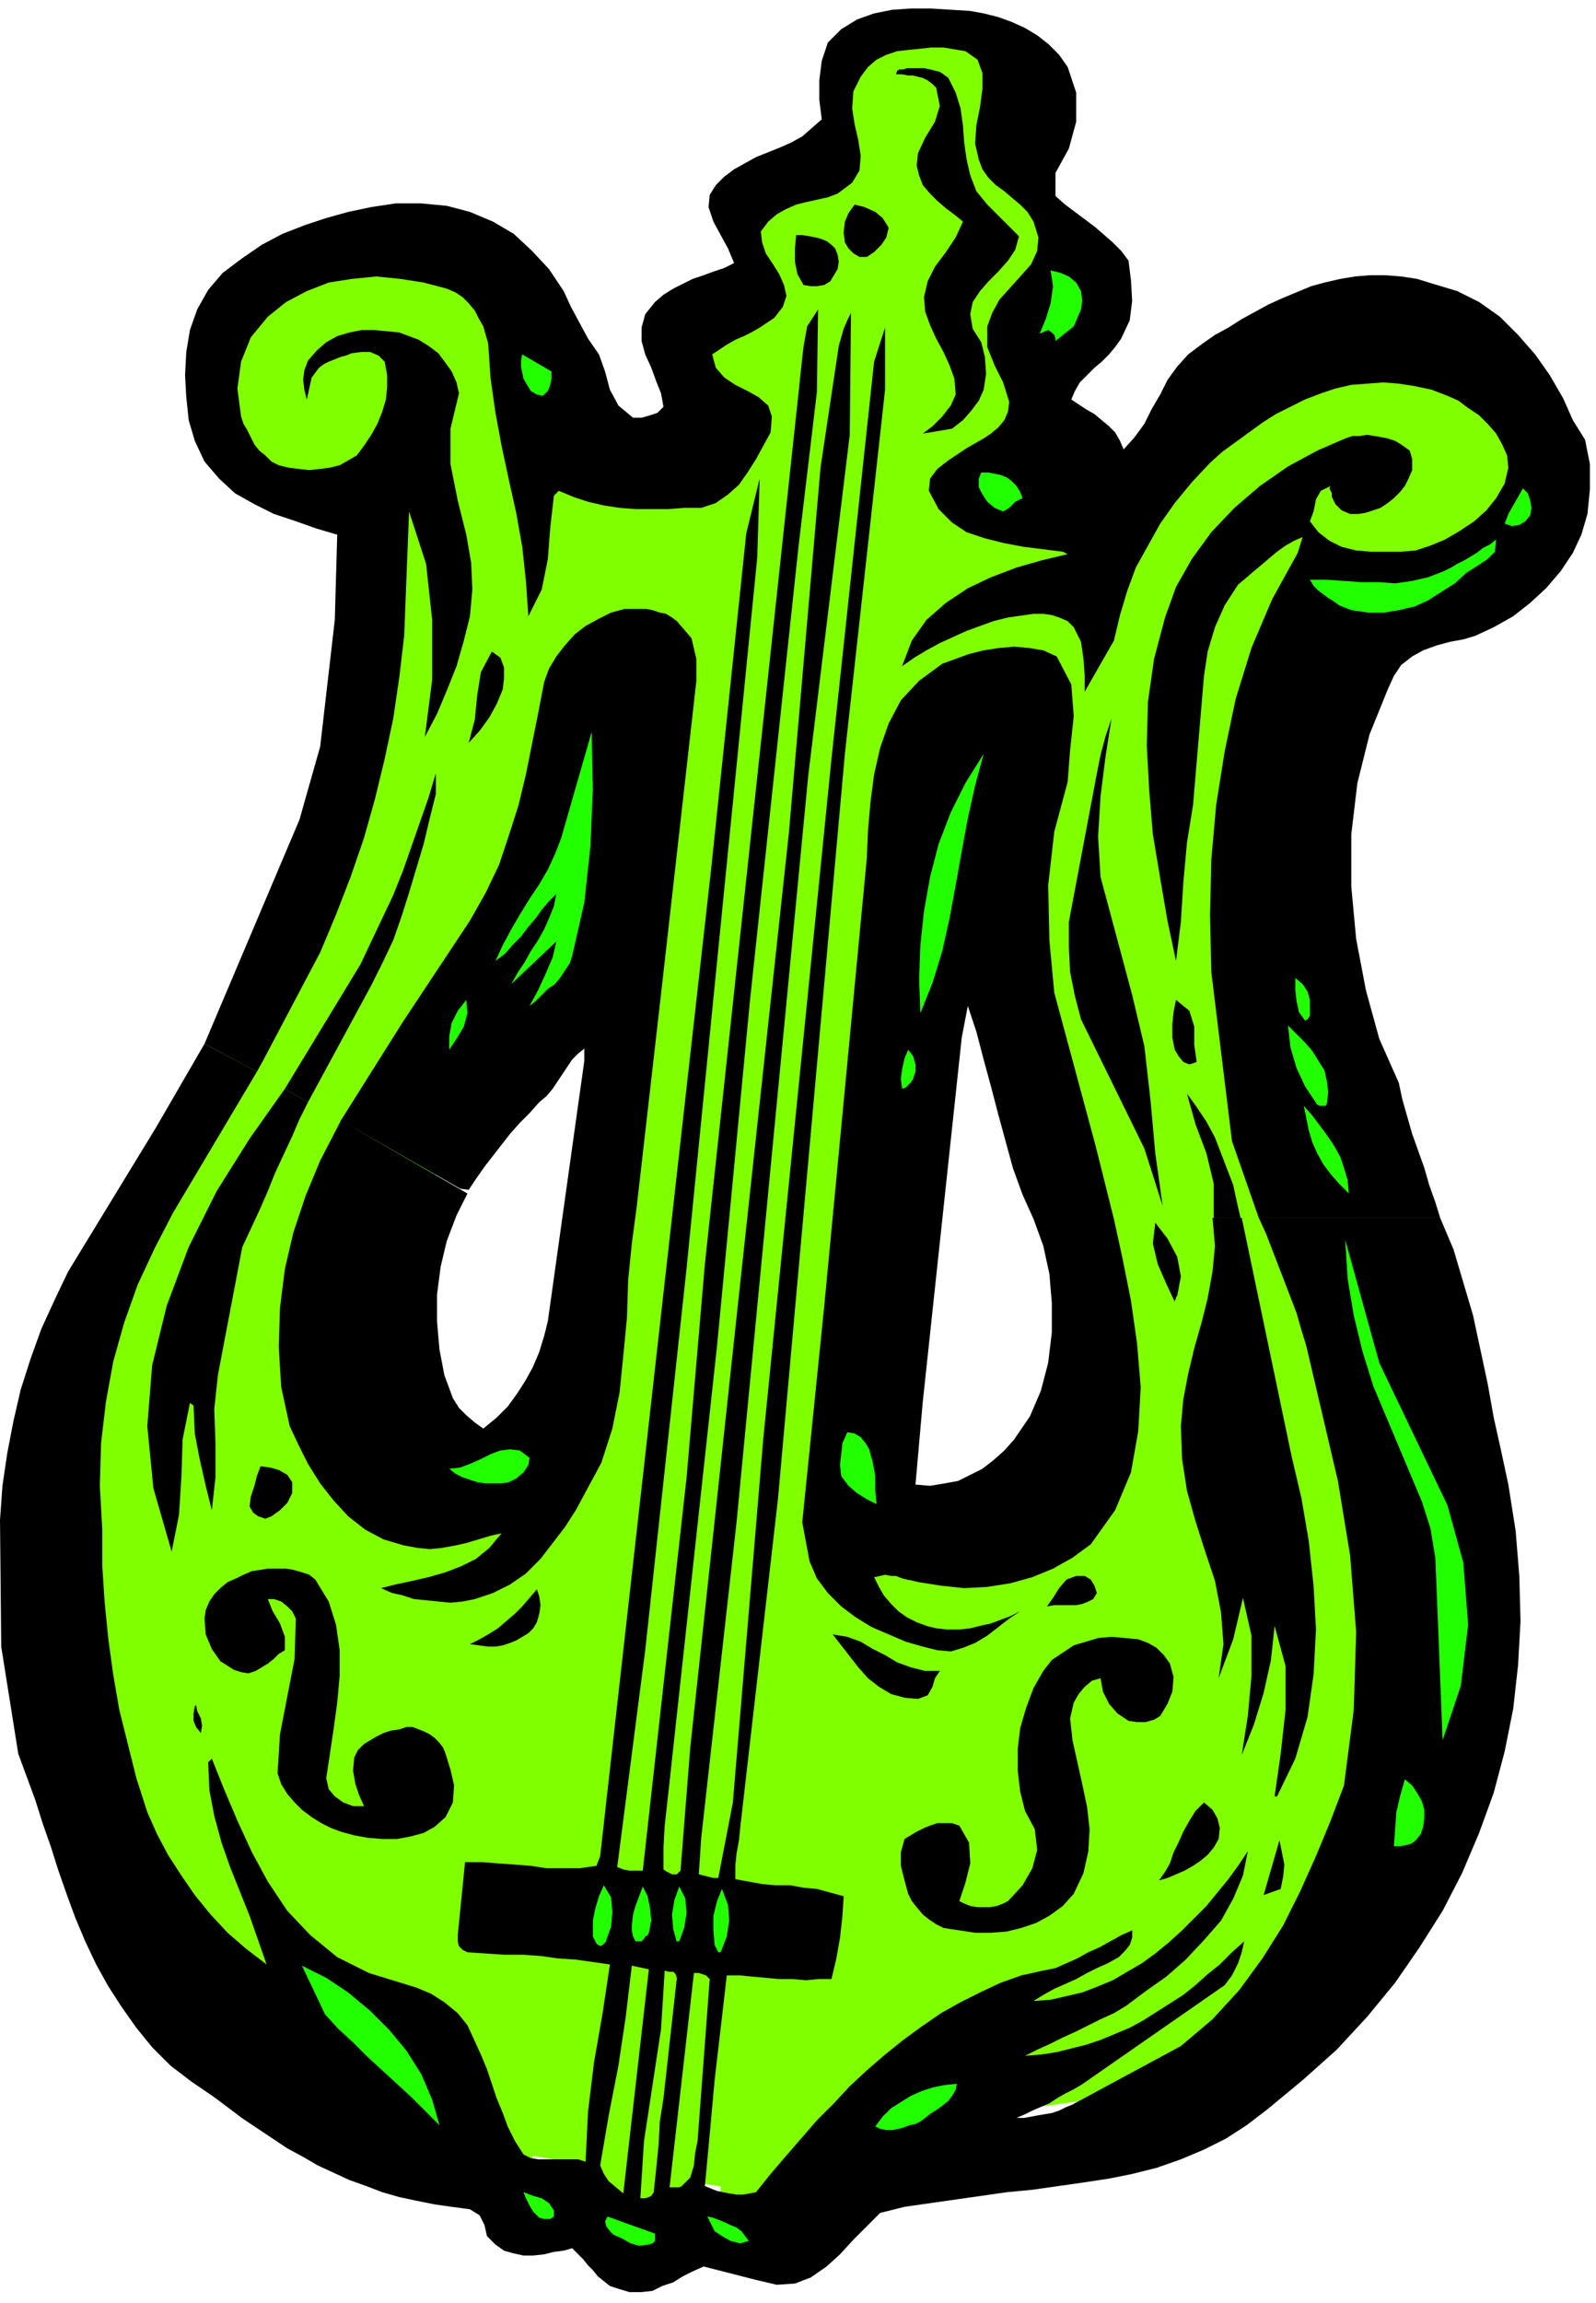 <svg xmlns="http://www.w3.org/2000/svg" width="1.311in" height="1.891in" fill-rule="evenodd" stroke-linecap="round" preserveAspectRatio="none" viewBox="0 0 1311 1891"><style>.pen1{stroke:none}.brush2{fill:#7fff00}.brush3{fill:#000}.brush4{fill:#21ff00}</style><path d="m816 427-38 153 121 449-56 194-171 19-85 590 150-86 231-32 2-2 7-6 11-10 14-12 16-14 18-17 19-17 20-19 19-19 20-18 17-17 16-16 13-15 10-12 6-9 1-5-4-25-7-55-8-74-9-83-9-82-7-71-5-50-2-19-88-403 60-138 148-51 14-107-93-83-92 9-111 74-51 46-97 33zm-232-51-23 162-70 23-129 357-28 301 171-47-69 611-310-203-79-463 167-311 92-324-14-64-115-65 4-93 60-32 135-23 46 46 65 97 97 28z" class="pen1 brush2"/><path d="m700 38-28 93-65 27-4 84-33 37 5 69-145 1421 191 31L816 519l37-185 35-95-59-132-4-55-102-33-23 19z" class="pen1 brush2"/><path d="m877 55 7 21v24l-6 22-11 20v19l8 7 8 6 8 6 8 6 7 6 8 7 7 7 6 8 2 16 1 17-2 16-7 15-5 7-5 6-6 6-6 5-6 6-6 6-4 7-3 7 6 4 6 4 7 4 6 5 6 5 5 5 4 7 3 7 9-10 8-11 6-12 7-12 6-12 8-11 9-10 12-9 10-7 11-6 11-7 11-6 11-6 11-5 12-5 12-5 11-3 13-3 12-2 12-1h13l13 1 13 2 13 4 20 6 18 9 17 12 15 15 14 16 12 17 11 19 8 18 10 16 4 20v21l-2 20-5 17-7 15-10 15-12 14-13 12-14 11-16 9-15 7-10 3-11 2-11 3-11 4-9 5-9 7-6 9-5 11-15 37-10 40-5 42v43l4 43 8 42 11 40 16 36 3 14 4 14 4 14 5 14 5 14 4 14 5 14 4 13h-149l-22-63-17-139-1-46 1-46 4-45 7-44 9-43 13-42 17-40 21-38 4-13-7 3-7 4-7 5-6 5-7 6-6 5-7 6-6 5-11 17-8 18-6 20-3 20-9 106-5 31-3 33-2 32-4 32-7-33-6-35-6-36-3-36-2-37 1-36 5-35 9-34 9-25 13-23 16-22 19-20 21-18 23-16 24-13 23-10 6-2h6l6-1 6 1 6 1 5 1 6 2 5 3 7 5 2 7v9l-3 7-3 6-4 5-5 5-5 4-6 4-6 2-6 2-6 1h-7l-7-3-5-5-3-6v-3l-1-2-1-2 1-2-8 4-4 7-2 10-3 8 7 9 9 7 10 5 12 3 12 1h25l12-1 12-4 12-5 12-7 12-8 10-9 8-10 7-12 3-13-1-10-4-9-5-9-7-8-7-7-9-6-8-6-9-4-13-5-14-3-13-2-13-1-13 1-13 1-13 3-12 4-13 5-12 6-12 6-11 7-11 8-11 8-11 8-10 9-15 16-14 17-12 17-10 18-10 18-7 19-6 20-5 21-24 42v-13l-1-14-2-14-6-12-5-5-7-3-6-2-7-1h-8l-7 1-7 1-7 1-12 3-11 4-11 4-11 5-11 5-11 6-10 6-10 7 8-21 12-17 16-14 18-12 19-9 21-8 21-6 21-5-4-2-16-2-16-2-16-3-16-4-15-5-12-8-11-11-8-15 1-10 6-8 9-7 9-6 6-4 7-4 7-4 6-4 6-5 5-6 3-7 1-8-5-16-7-14-6-15v-17l4-11 6-11 9-10 9-10 8-9 5-11 1-11-4-13-5-8-6-6-6-5-7-6-7-5-6-6-5-7-3-8-3-13 1-15 3-15 2-15V60l-4-11-10-7-18-3h-10l-9 1-10 1-9 1-9 3-8 4-7 6-6 8-6 12-1 14 2 13 3 13 2 13-1 12-6 10-12 9-8 3-9 2-9 2-8 2-9 4-7 4-7 6-6 8 1 9 3 9 6 9 5 8 4 9 2 9-3 9-7 9-6 4-6 4-7 4-6 3-7 3-7 4-6 4-6 4 3 11 7 8 9 6 10 5 9 5 8 7 3 9-1 13-6 11-6 11-7 11-7 10-9 8-10 7-12 4h-14l-13 1h-27l-13-1-13-2-13-3-12-4-12-5-4 4-3 26-2 26-5 25-11 22-2-29-3-28-5-28-6-27-6-28-5-27-4-28-2-29-2-7-2-7-4-7-3-6-5-6-5-5-6-4-7-3-19-5-19-3-20-2-20 2-19 3-18 7-17 9-15 12-14 17-8 20-3 22 3 23 2 6 3 5 3 6 3 6 4 5 5 4 5 5 6 3 8 2 8 1 9 1 9-1 8-1 8-2 7-4 7-4 6-8 6-9 5-9 4-10 3-10 1-10v-10l-2-11-5-5-7-3h-7l-8 1-5 2-4 1-5 2-5 2-4 2-4 3-3 4-3 4-4 18-2-8-1-8 1-8 3-8 7-8 8-7 9-5 10-3 10-2h10l11 1 10 1 8 3 8 3 8 5 8 6 6 8 5 7 4 9 2 9-7 29v29l6 30 7 28 4 23 1 22-2 22-5 20-6 21-8 20-8 19-10 19 6-47v-49l-5-46-14-43-4 102-4 34-5 34-7 33-8 33-9 32-11 32-12 31-13 31-47 89-5 9-43-23 78-184 17-60 12-104 2-70-17-5-17-6-18-6-16-8-16-9-13-12-12-14-8-17-5-17-2-19-1-18 1-19 3-18 6-17 9-16 12-14 16-12 16-11 17-9 18-7 18-6 18-5 19-4 20-3h21l21 2 19 5 19 8 17 10 15 14 14 15 12 18 6 13 7 13 7 13 9 13 5 14 4 15 7 13 12 10h7l7-2 6-2 5-5-2-11-4-10-4-11-5-11-3-11v-11l3-11 8-10 7-6 8-5 8-4 8-4 9-3 8-3 9-3 8-4-5-12-6-11-6-11-4-12 1-10 5-8 7-7 8-6 9-5 9-5 10-4 10-4 9-4 9-5 8-7 8-7-2-16V66l2-16 5-15 11-11 13-8 14-5 15-3 15-1h17l16 1 16 1 11 2 12 3 11 4 11 5 10 6 9 7 9 9 7 10z" class="pen1 brush3"/><path d="m779 64 6 12 4 13 2 14 1 14 2 14 3 13 5 13 9 11 26 26-3 11-6 9-8 9-8 8-7 8-6 9-2 10 2 12 7 11 3 12 1 14-2 13-4 9-6 8-7 8-9 7-24 4 8-6 8-8 7-9 4-9-1-13-4-11-5-11-6-11-5-11-4-11-1-12 3-13 6-12 9-12 8-12 6-13-6-5-8-6-7-6-6-6-6-7-3-8-2-8 1-10 6-13 8-13 4-13-3-15-3-3-4-3-4-2-4-1-4-1h-4l-5-1h-5l1-3 2-1h3l3-1h14l5 1 4 1 4 1 3 2 4 3zm-49 123-2 8-4 6-6 6-6 4h-6l-5-3-4-4-3-5-1-8 1-9 3-7 5-7 8 2 9 4 6 5 5 8zm-42 22 1 6-1 6-3 5-3 5-5 3-6 1h-5l-6-1-5-9-2-10v-11l1-11h5l6 1 5 1 4 1 5 2 4 3 3 3 2 5z" class="pen1 brush3"/><path d="m888 239 1 8-1 7-3 7-3 7-15 12v-2l-1-3-2-2-3-2-7 3 5-12 4-13 2-14-2-13 8 2 7 3 6 5 4 7z" class="pen1 brush4"/><path d="m656 448-40 374-27 283-39 358-2 18-2 18-1 18v18l3 2 4 2h4l3-3 8-101 37-344 44-407 26-300 15-100 2-7 2-7 3-7 3-6-1 100-34 279-59 614-29 259-2 30 4 1 4 1 4 1h4l12-62 25-299 56-558 35-326 9-28v51l-33 299-55 612-31 270-1 10-2 11-1 10v11l11 2 11 2 11 1h12l11 2 11 1 11 3 11 3-1 16-2 18-3 17-4 17h-11l-10 1-11-1h-11l-11-1-11-1-10-1h-11l-5 43-5 43-4 44-4 43 5 2 5 2 5 1 5 1 6 1h5l6-1 5-1 12-15 12-14 13-15 13-15 14-14 13-14 14-13 15-13 15-12 15-11 16-11 16-9 16-8 17-8 17-6 18-4 10-2 9-4 9-4 9-5 9-4 9-5 9-5 9-4v6l-2 6-4 5-5 5-9 5-9 4-8 4-9 5-9 4-9 4-9 5-8 5 14-1 13-3 13-3 13-5 12-5 12-7 12-7 11-8 11-9 11-10 10-10 10-10 9-11 9-11 8-11 8-12-4 20-8 19-10 18-14 16-15 16-16 14-17 12-16 12-10 6-11 5-10 5-10 5-11 5-10 5-11 5-10 5 13-1 13-2 12-3 12-3 12-4 12-5 12-5 11-6 11-7 11-7 11-7 10-8 10-9 10-8 10-10 10-9-2 9-3 9-5 10-6 8-118 82-7 4-6 3-7 4-6 4-7 3-7 3-6 3-7 3h6l6-1 5-1 6-1 6-1 6-2 6-3 5-2 89-48 26-22 22-24 19-26 17-27 14-28 13-29 12-29 11-29 8-62 2-64-5-63-10-61-26-111-4-13-4-14-5-13-5-13-5-13-5-13-5-13-6-13h149l11 26 8 27 8 27 6 28 6 28 5 28 6 27 6 28 6 38 3 37 1 37-2 36-4 36-7 35-9 34-12 33-14 33-16 31-19 30-20 29-23 28-25 27-28 25-29 24-17 13-17 11-18 9-19 8-20 7-20 5-20 4-20 3-21 3-21 3-21 2-21 3-21 3-21 3-21 3-20 5-11 11-11 11-11 12-11 10-13 9-13 5-15 1-17-4-43-11-9 4-8 4-8 5-9 3-8 4-9 1h-10l-10-3-6-2-5-4-5-4-4-5-4-4-4-5-5-5-4-4-7 2-8 1-8 2-9 1h-8l-9-2-7-2-7-5-7-7-2-9-4-8-8-5-15-2-14-2-15-3-14-3-14-4-13-5-14-5-13-6-13-6-12-7-13-7-12-8-12-8-12-8-12-9-12-9-19-13-17-13-15-15-13-16-12-17-11-17-10-18-9-19-8-19-7-19-7-20-6-19-7-20-6-19-7-19-7-19-14-88-1-104 2-28 4-27 5-26 6-26 8-25 9-25 11-24 11-23 72-118 40-69 43 23-69 116-15 29-14 30-11 31-9 32-6 33-4 34-1 35 2 36v30l2 30 3 30 4 29 5 29 7 28 7 28 9 28 8 18 9 17 11 17 11 16 13 16 14 15 15 13 17 13-7-20-7-20-8-20-8-20-7-20-6-22-4-21-1-23 3-3 10 25 11 26 12 26 13 24 16 24 19 20 22 18 26 13 13 4 13 4 13 4 12 5 11 7 11 9 8 10 6 13 5 11 5 12 4 12 4 12 5 12 4 11 6 12 7 11 6 3 6 1h33l6 2 2-41 5-41 7-40 6-40-14-2-14-2-15-1-14-2-15-1h-15l-15-1-15-1-4-2-3-3-1-4v-5l6-60h14l13 1 14 1 13 1 13 2h27l14-2 3-8 91-809 29-277 11-45-2 65-58 583-34 314-23 178 5 2 5 1h11l36-323 15-175 77-716 2-19 2-18 3-17 9-14-1 68-15 126z" class="pen1 brush3"/><path d="M453 305v6l-1 5-2 5-4 4-5-1-5-3-3-5-3-5-1-5-1-5v-5l1-5 24 14zm387 104-6 3-5 5-5 3-7-3-6-5-4-6-3-6v-7l2-5h6l5 1 5 1 5 2 4 3 4 4 3 5 2 5zm417 14-4 5-5 3-6 1-6-2 3-8 4-7 4-7 4-7 4 4 2 6 1 6-1 6zm-28 20-1 10-6 6-9 6-8 5-10 9-11 7-11 7-11 5-13 3-12 2h-13l-14-2-5-2-5-2-4-3-5-3-4-3-4-3-4-4-3-5h14l14 1 14 1h15l13 1 14-2 13-3 13-5 6-3 5-3 6-3 5-3 5-3 5-4 6-3 5-4z" class="pen1 brush4"/><path d="m556 510 12 14 4 17v18l-2 18-27 239-20 175-4 30-3 30-1 31-3 31-3 30-6 30-9 28-14 26-7 13-9 14-10 13-10 13-12 12-13 9-14 7-15 5-10 2-10 1-10-1-10-1-10-1-9-3-9-2-9-4 12-3 14-3 13-3 14-4 13-5 12-6 11-9 10-12-9 2-10 3-10 3-9 2-11 2-10 1-10-1-11-2-17-5-15-8-14-11-12-13-11-14-10-16-8-16-7-15-7-32-2-33 1-32 4-32 7-30 10-30 12-29 14-27 3-6 104 60-9 18-8 21-5 21-3 23v22l2 23 4 21 7 19 5 8 6 6 7 6 7 5 11-9 9-9 8-11 7-11 6-11 5-12 4-13 3-12 30-214v-10l-5 4-5 5-4 6-4 6-4 6-4 6-5 6-6 5-8 9-8 8-8 9-7 9-7 9-7 9-7 10-6 9-7-1-98-56 51-81 55-83 13-23 11-23 8-24 8-25 6-25 5-25 5-25 5-26 4-11 6-10 7-9 8-9 9-7 11-6 10-5 11-3h18l5 1 6 2 5 1 5 3 4 3zm312 29 12 23 2 26-3 28-2 26-11 41-5 44 1 45 4 43 34 126 15 60h-66l-9-20-8-22-6-22-6-22-6-23-6-22-6-23-7-21-5 26-32 299-6 68 12 1 12-2 11-2 10-5 10-5 9-7 9-8 8-9 13-19 9-21 6-23 3-25v-24l-2-24-5-23-8-22h66l7 32 7 35 5 35 3 36-2 36-6 34-13 31-20 28-15 11-16 9-17 7-18 5-19 3-19 1-19-2-19-3-4-1-5-1-4-1-5-2h-4l-5-1-4 1-5 1 4 8 4 7 6 7 6 6 7 5 8 4 8 3 8 2 9 1h10l9-1 8-2 9-2 8-3 8-3 8-4-9 6-9 7-9 7-10 6-10 4-10 3-11-1-12-3-14-4-14-6-14-6-13-8-12-9-11-11-9-12-6-14-6-32 18-177 35-368 1-23 2-23 3-23 5-22 7-20 10-19 15-16 19-14 11-4 11-4 12-3 13-2 12-1 12 1 12 2 11 5zm-455 27-5 12-6 11-8 11-9 10 5-19 2-20 3-19 9-17 7 5 3 8v9l-1 9z" class="pen1 brush3"/><path d="m904 720 26 97 10 42 5 44 4 44 6 43-15-47-52-106-5-19-4-20-1-20v-21l20-106 3-16 3-15 4-15 5-15-5 32-4 32-2 33 2 33z" class="pen1 brush3"/><path d="m470 785-2 6-4 6-4 6-4 5-6 4-5 5-5 5-5 4 7-13 6-13 6-14 3-13-37 35 5-9 6-9 5-9 6-9 5-9 4-9 4-10 2-10-6 6-6 7-5 7-6 7-6 8-7 7-6 7-8 6 6-13 7-13 7-12 8-13 8-12 7-12 6-13 5-13 25-87 1 47-2 47-5 46-10 44zm286 47-1-28 1-28 3-28 5-28 7-27 10-26 12-24 15-24-7 26-6 27-5 27-5 28-5 27-6 27-8 26-10 25z" class="pen1 brush4"/><path d="m358 652-5 20-5 21-6 20-6 20-6 19-7 20-9 19-9 18-52 96-19-11 62-102 9-19 9-19 9-19 8-20 7-20 7-20 7-20 6-20v17z" class="pen1 brush3"/><path d="M1076 828v6l-2 3-2 1-5-7-2-9-1-9v-10l6 5 4 6 2 7v7zm-707 34v-11l2-11 5-10 7-9 1 11-3 11-6 10-6 9z" class="pen1 brush4"/><path d="m983 872-6 2-5-2-4-5-3-5-2-10v-11l1-10 2-10 11 9 4 13v15l2 14z" class="pen1 brush3"/><path d="m1090 906-1 2h-5l-2-1-10-15-7-15-5-17-2-18 7 7 7 7 6 7 5 8 5 8 2 9 1 9-1 9zm-340-20-2 3-2 2-2 2-3 1-1-8 1-8 2-9 3-7 4 5 2 7v6l-2 6z" class="pen1 brush4"/><path d="M1019 1000h-22v-28l-6-25-9-24-7-25 8 11 8 12 7 13 5 13 5 13 5 13 3 14 3 13zm-766-95-7 14-6 14-7 15-7 15-6 15-7 16-7 15-7 15-20 105-3 28 1 28v28l-3 27-5-20-5-22-4-21-1-23-3-2-6 30-1 31-2 31-6 30-15-52-5-51 4-50 12-49 18-48 23-46 27-43 29-41 19 11z" class="pen1 brush3"/><path d="m1108 980-8-8-7-8-6-8-5-9-4-9-3-10-2-10-2-10 7 8 6 8 6 8 6 9 5 9 3 9 3 10 1 11z" class="pen1 brush4"/><path d="m1061 1196 8 34 6 35 4 37 2 36-2 37-5 35-10 34-15 31h-2l5-35 4-36v-36l-9-33-3 28-6 27-8 26-10 25 5-32 3-33v-33l-7-31-4 17-4 17-6 16-6 16 4-28-2-26-5-26-8-24-8-25-7-25-4-26-1-27 2-22 4-21 5-21 6-21 5-20 4-22 2-21-2-23h24l41 196zm-94-132-1 1v1l-1 2v1l-7-15-7-16-4-17 2-17 10 13 8 15 3 16-3 16z" class="pen1 brush3"/><path d="m1189 1236 13 47 4 51-6 50-15 45-4-101-1-25-1-24-4-24-7-22-40-95-9-29-7-29-5-30-2-32 28 101 56 117zm-475-46 3 11 2 11v12l1 11-8-4-8-5-7-6-6-8-1-9 1-9 1-9 4-9 6 1 5 3 4 5 3 5zm-279 7-1 6-4 6-6 5-6 3-6 1h-13l-7-1-6-2-6-2-6-3-5-4 9-1 8-3 9-4 8-4 8-3 8-1 8 1 8 6z" class="pen1 brush4"/><path d="M240 1217v9l-4 8-6 6-7 5-5 2-6-2-4-3-3-5 1-8 3-9 2-8 3-8 8 1 7 2 7 4 4 6zm19 80 11 18 6 19 3 21v21l-2 22-3 22-3 20-3 20 2 9 5 6 7 5 8 3h9l-4-9-3-9-2-11 1-11 3-6 5-5 5-3 5-3 6-3 6-2 7-1 6-2h5l5 2 5 2 4 2 4 3 4 4 3 4 2 5 4 13 3 13-1 14-6 12-9 8-9 5-11 3-11 2h-12l-12-1-11-2-11-3-8-3-8-4-8-5-8-6-6-6-6-7-5-8-3-9 2-32 6-31 6-31 1-33-3-6-4-4-5-4-6-2h-5l4 10 6 10 4 11v11l-5 3-4 4-5 4-5 3-5 3-6 2-6-1-6-2-11-7-7-10-5-12-1-13 1-7 3-7 4-6 5-5 6-5 7-3 6-3 7-3 7-1 6-1h15l6 1 7 2 6 2 5 4zm642 11-3 5-4 2-5 2-5 1h-18l-6 1 5-7 5-8 6-7 8-3h7l5 3 3 5 2 6zm-460 24-3 5-4 4-5 3-5 3-5 2-6 2-6 1h-6l-15-2 8-4 7-4 8-5 7-6 7-6 6-6 6-7 6-7 2 6 1 7-1 7-2 7zm331 40-4 6-2 7-4 7-8 3-11-1-11-3-10-6-9-7-8-9-7-9-7-9-7-9 12 2 11 4 10 6 10 5 10 6 11 4 12 3h12zm189-6 3 11-1 12-4 10-6 10-5 3-7 2h-7l-7-1-9-6-7-8-5-10-2-11-7 2-6 5-5 6-4 7-3 13 2 18 4 18 4 18 4 19 2 18-1 18-4 18-8 17-9 10-11 8-11 6-12 4-12 3-13 1h-13l-13-2-7-1-6-1-6-3-6-4-5-4-5-6-4-5-3-6-3-11-3-12v-11l3-11 5-3 5-3 6-3 5-2 6-2h12l6 2 8 14 1 17-4 16-5 15 4 2 5 2 6 1h10l6-1 5-2 4-2 12-13 8-14 4-15-2-17-8-15-4-16-2-17v-18l2-17 5-17 6-16 8-14 7-9 9-6 9-6 10-3 10-3 11-1 11 1 11 1 8 3 7 4 6 6 5 7zm-796 57-4-5-2-5v-6l1-6 1-1 1 5 3 6 1 6-1 6z" class="pen1 brush3"/><path d="M1170 1486v7l-1 7-2 6-4 5-4 3-4 1-5 1h-5l1-14 1-14 3-13 4-14 6 5 4 6 4 7 2 7z" class="pen1 brush4"/><path d="m1001 1510-4 7-5 6-6 5-6 4-7 4-7 3-7 3-7 2 5-7 4-7 3-9 4-8 4-9 5-9 5-8 7-7 7 6 4 7 2 8-1 9zm51 41-14 5 13-45 2 10 2 10-1 10-2 10z" class="pen1 brush3"/><path d="M498 1593v1l-2 2-1 1-2 1-3-2-1-2-2-4v-13l2-10 3-10 4-9 6 10 1 12-1 12-4 11zm35-6-1 2-2 1-1 2-2 2h-5l-2-4-1-5v-4l1-9 2-7 3-8 3-8 4 8 2 10 1 10-2 10zm25 7h-2v1l-3-11-1-12 2-12 4-11 5 10 1 12-2 12-4 11zm34 9h-2l-1-2-1-2-1-2-1-12v-12l3-12 4-10 5 13 1 13-2 13-5 13zm-231 142-11-11-12-12-12-11-12-11-12-11-12-12-12-11-11-12-19-40 20 10 18 12 18 15 16 16 14 17 12 19 9 21 6 21z" class="pen1 brush4"/><path d="m512 1801-6-5-6-5-4-6-3-7 7-41 8-41 6-40 5-42 14 3-21 184zm44-177-11 99-3 19-1 19-2 20-2 19-2 3-2 1-3 1h-4l3-47 7-46 7-46 3-48 3 1h4l2 2 1 3zm27 1-10 133-2 10-1 10-3 10-7 7-2 1h-8l20-176h4l3 1 3 1 3 3z" class="pen1 brush2"/><path d="m786 1711-1 5-3 5-3 4-5 4-4 3-5 3-5 4-4 3-4 2-5 1-5 2-4 1-5 1h-5l-5-1-4-2 6-8 7-7 8-5 8-5 9-4 9-3 10-2 10-1zm-331 104v5l-3 2h-5l-4-1-5-5-3-5-3-6-2-5 8 3 7 2 6 4 4 6zm83 19v6l-2 2-3 1-8 1-7-2-7-4-7-3-3-3-3-4-1-4 2-4 39 14zm77 6-7 2-8-2-7-4-6-4-6-12 5 1 5 2 5 2 4 2 5 2 4 3 3 4 3 4z" class="pen1 brush4"/></svg>
